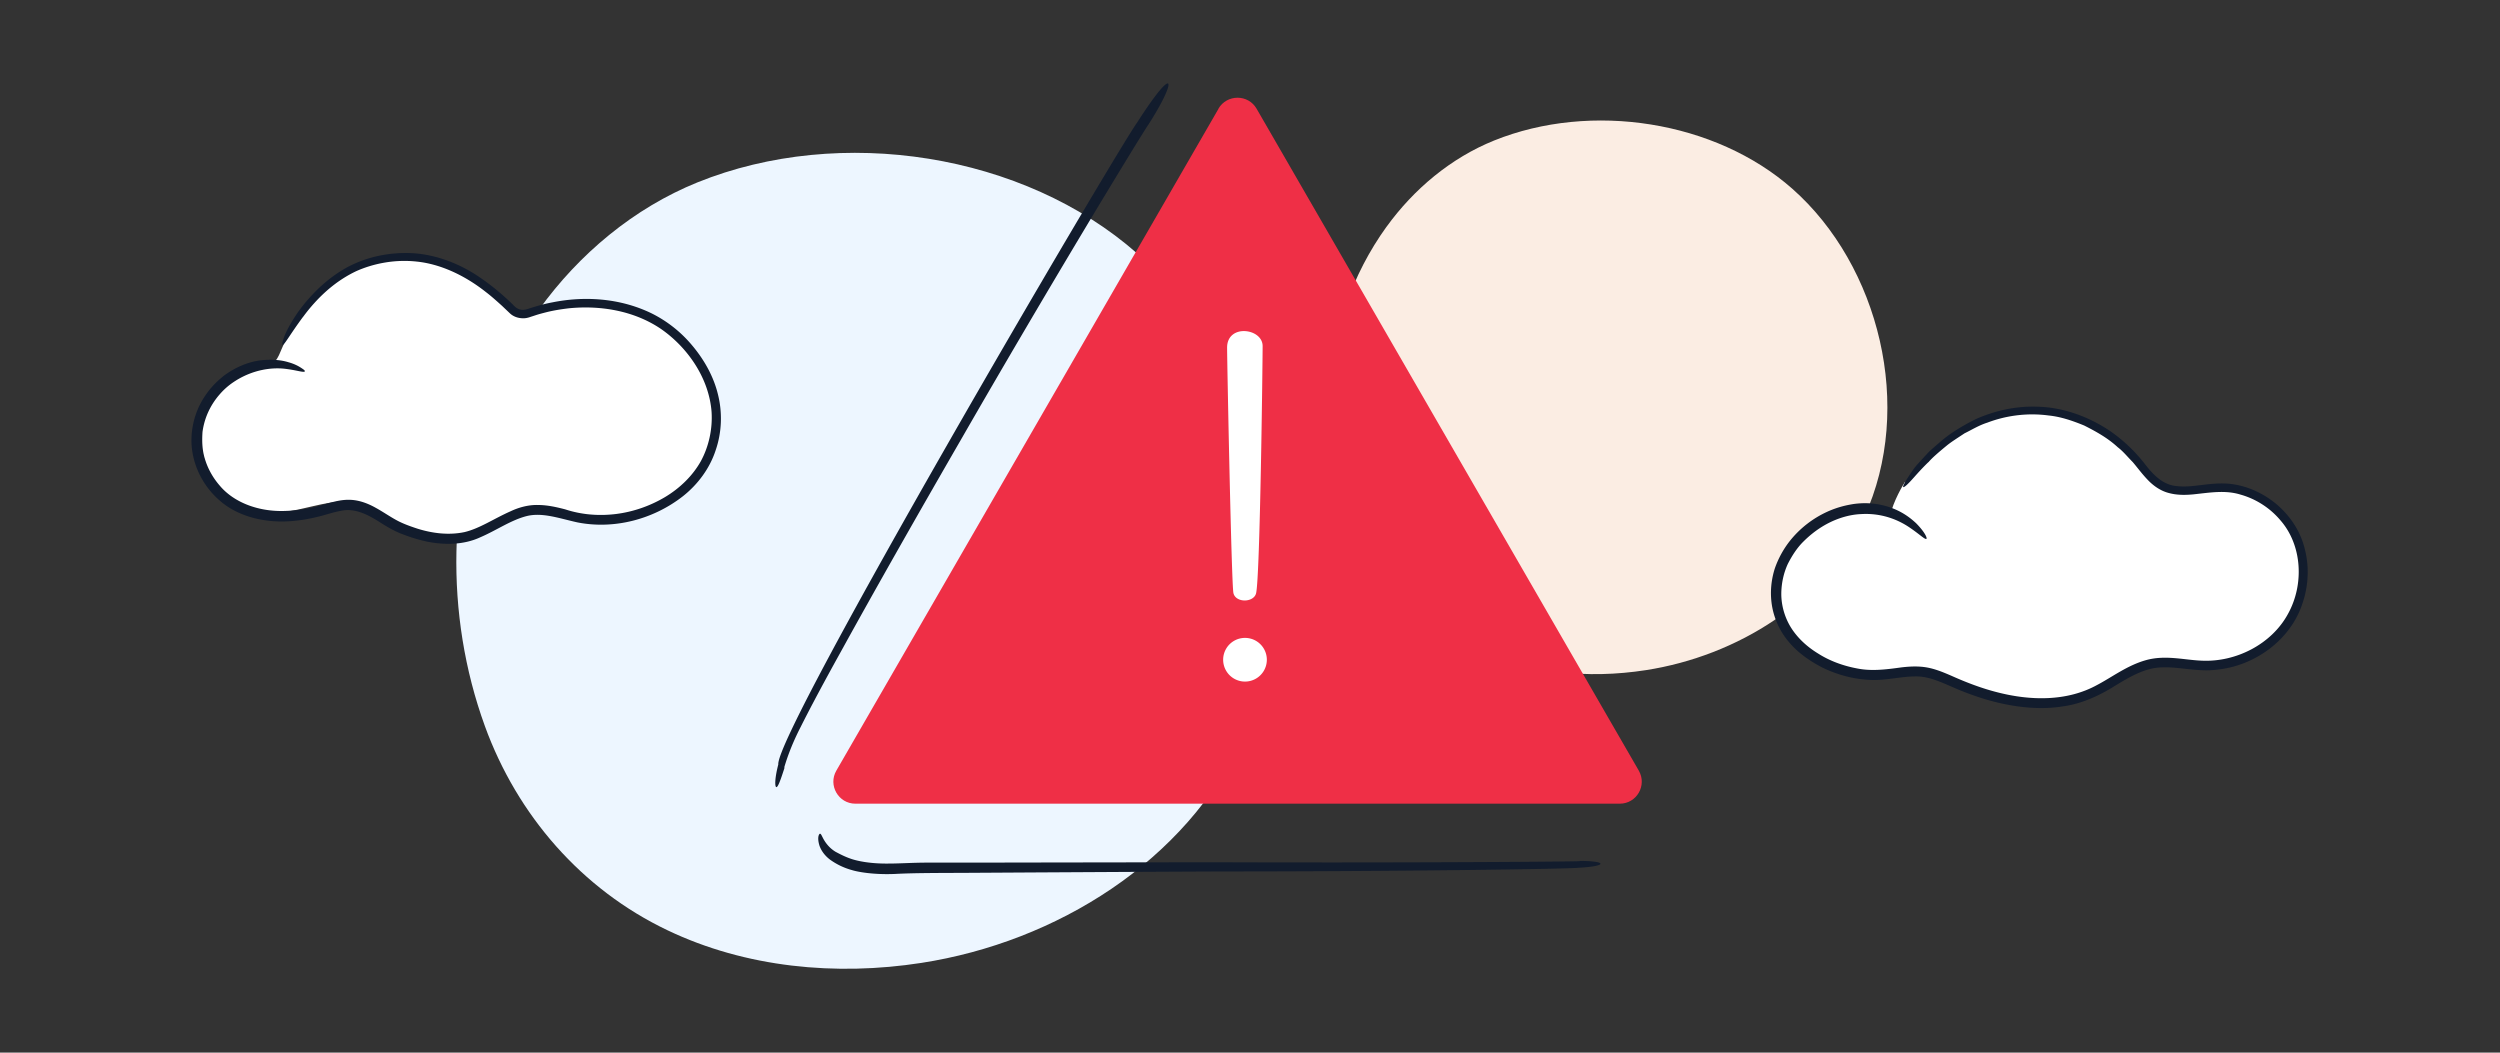 <svg xmlns="http://www.w3.org/2000/svg" width="190" height="80" fill="none"><rect width="100%" height="100%" fill="#333333" stroke="none"/><path fill="#FBEDE3" d="M105.37 17.24c-2.61 3.62-4.16 8.04-4.26 12.46-.07 3.06.42 6.14 1.46 9.02 1.67 4.6 4.99 8.42 9.42 10.53 4.03 1.92 8.68 2.37 13.1 1.68 6.95-1.08 13.65-5.24 16.59-11.63 3.83-8.33 1.15-19.12-5.47-24.96-5.84-5.15-15.27-6.64-22.66-3.66-3.29 1.33-6.1 3.69-8.17 6.55l-.01.01Z"/><path fill="#fff" d="M146.49 40.56c-.33-1.33-1.7-3.95-1.7-3.95-.12.17-.91 1.48-1.14 2.59 0 .04-.01.07 0 .11.01.03.04.05.07.07.21.15.44.27.66.41.69.46 1.23 1.12 1.96 1.5.07.04.16.06.21 0 .02-.03.03-.07.03-.1 0-.21-.04-.42-.09-.63Z"/><path fill="#fff" d="M146.43 40.96c-2.39-3.01-5.8-2.65-7.95-1.4-4.39 2.54-4.88 8.16-.02 10.72 1.36.71 2.9 1.1 4.43 1.01 1.11-.06 2.22-.37 3.32-.22.85.12 1.64.49 2.43.84 3.29 1.43 7.15 2.23 10.41.74 1.57-.72 2.94-1.95 4.65-2.23 1.25-.21 2.52.13 3.79.16 2.4.06 4.83-1.07 6.25-3s1.76-4.65.76-6.83c-.99-2.19-3.32-3.73-5.72-3.7-1.47.02-3.04.56-4.36-.09-.9-.45-1.46-1.36-2.13-2.12-4.22-4.83-12.15-5.62-17.61 2.18"/><path fill="#121C2D" d="M146.57 35.12c.24-.29.74-.73 1.45-1.31.36-.28.81-.56 1.29-.88.52-.25 1.07-.6 1.73-.81 1.29-.49 2.91-.78 4.68-.54.89.09 1.78.39 2.68.76.87.44 1.77.93 2.55 1.65.42.32.76.75 1.14 1.13.35.41.69.88 1.11 1.32.41.44.96.85 1.6 1.02.64.18 1.29.17 1.91.11 1.24-.13 2.41-.34 3.57.02 1.15.32 2.23 1 3.03 1.95 1.65 1.88 1.83 4.87.57 7.13-1.24 2.28-3.94 3.67-6.56 3.54-1.31-.05-2.75-.45-4.22-.04-1.43.4-2.56 1.28-3.72 1.89-2.31 1.27-5.07 1.19-7.52.57-1.24-.31-2.41-.76-3.55-1.27-.58-.25-1.19-.51-1.85-.63-.67-.12-1.33-.08-1.94-.01-1.22.17-2.31.3-3.39.08-1.07-.2-2.09-.58-2.95-1.13-.87-.53-1.59-1.21-2.08-2-.48-.79-.71-1.66-.72-2.5 0-.83.18-1.62.49-2.3.34-.67.73-1.26 1.2-1.72 1.9-1.89 3.83-2.06 4.4-2.08 1.6-.09 2.83.47 3.6.98.78.52 1.18.93 1.32.91.11.01-.02-.44-.77-1.2-.39-.36-.94-.8-1.76-1.12-.81-.32-1.88-.51-3.08-.32-.33.06-1 .17-1.88.56a7.73 7.73 0 0 0-2.87 2.23 7.22 7.22 0 0 0-1.15 2.11c-.26.83-.37 1.77-.22 2.75.15.97.57 1.96 1.26 2.78.68.83 1.6 1.48 2.61 2 1.02.49 2.17.83 3.38.91 1.23.11 2.45-.24 3.59-.25 1.14-.05 2.21.53 3.41 1.03 1.2.49 2.46.9 3.79 1.14 1.32.24 2.72.33 4.11.1 1.39-.19 2.74-.81 3.9-1.54 1.17-.71 2.34-1.41 3.64-1.42 1.3-.05 2.71.37 4.18.17 2.88-.3 5.59-2.29 6.47-5.07.46-1.36.51-2.83.14-4.19-.35-1.37-1.2-2.57-2.26-3.42-1.07-.85-2.37-1.39-3.7-1.46-1.34-.07-2.55.32-3.67.2-1.14-.06-1.9-.9-2.59-1.8a11.91 11.91 0 0 0-2.45-2.32c-1.79-1.24-3.8-1.88-5.61-1.92-1.82-.07-3.41.38-4.65.92-1.22.6-2.15 1.22-2.77 1.77-.31.27-.57.49-.77.67-.19.19-.31.33-.39.41-.32.36-.62.66-.83.95-.21.29-.37.54-.5.74-.25.4-.35.62-.3.65.05.03.23-.11.54-.44.31-.33.73-.84 1.36-1.45l.02-.01Z"/><path fill="#EDF6FF" d="M40.97 23.52c-3.85 5.34-6.14 11.85-6.28 18.37-.1 4.51.62 9.05 2.16 13.29 2.46 6.77 7.35 12.41 13.88 15.52 5.94 2.84 12.8 3.49 19.3 2.48 10.25-1.59 20.12-7.72 24.45-17.14 5.64-12.28 1.7-28.19-8.07-36.79-8.61-7.58-22.51-9.79-33.4-5.39-4.84 1.96-9 5.44-12.04 9.66Z"/><path fill="#fff" d="M20.67 27.68c.09-.06.17-.14.25-.23.23-.28.36-.63.5-.96 1.76-4.19 5.47-7.63 10.33-6.96 2.37.33 4.51 1.63 6.24 3.24.42.39 1 1.09 1.57 1.11.24 0 .8-.12 1.03-.19 2.94-.86 4.84-1.1 7.7-.02 2.86 1.08 5.44 3.87 5.98 6.88.22 1.22.06 2.49-.25 3.68-.35 1.35-1.49 2.63-2.59 3.43-.96.69-2.1 1.14-3.28 1.27-1.32.14-2.61.24-3.95.09-1.44-.16-2.97-.59-4.4-.17-.76.23-1.44.68-2.14 1.05-2.22 1.18-5.05 1.54-7.22.28-1.06-.61-1.94-1.58-3.11-1.92-1.47-.42-3.15.15-4.6.45-2.27.48-4.36.49-5.95-1.4-2.07-2.46-2.31-7.15.91-8.83.35-.18.73-.29 1.12-.37.6-.12 1.35-.08 1.87-.43h-.01Z"/><path fill="#121C2D" d="M23.03 24.09c.22-.3.62-.83 1.26-1.48.64-.64 1.54-1.41 2.78-2 1.23-.55 2.86-.92 4.6-.73 1.75.18 3.59 1 5.25 2.31.42.32.82.68 1.23 1.05l.61.58c.28.26.65.37 1.01.37.18 0 .37-.04.53-.1l.4-.13c.27-.09.55-.16.82-.23.56-.14 1.13-.23 1.72-.3 2.32-.23 4.89.15 6.98 1.56 2.03 1.4 3.67 3.75 3.86 6.32.08 1.28-.2 2.6-.81 3.73-.63 1.13-1.61 2.07-2.73 2.74-2.27 1.35-5.07 1.76-7.59.93-.66-.17-1.35-.33-2.07-.33-.73-.02-1.47.19-2.08.48-1.25.55-2.35 1.31-3.5 1.58-1.18.25-2.42.1-3.57-.26-.58-.19-1.14-.39-1.64-.67-.51-.28-1.01-.63-1.56-.93-.54-.3-1.17-.55-1.84-.59-.67-.04-1.28.13-1.83.28-1.08.33-2.12.53-3.14.56-2.04.09-3.93-.63-5.01-1.91-.55-.63-.93-1.34-1.14-2.05-.22-.71-.22-1.41-.18-2.04.17-1.27.75-2.22 1.29-2.84.54-.63 1.05-.94 1.3-1.1 1.35-.82 2.69-.96 3.6-.87.92.1 1.45.3 1.57.22.06-.03 0-.11-.2-.24-.19-.13-.52-.33-1.03-.47-.51-.16-1.21-.24-2.07-.15-.86.1-1.87.46-2.84 1.18-.26.22-.8.63-1.35 1.42-.55.77-1.1 1.96-1.11 3.47-.01 1.49.64 3.27 2.11 4.56 1.47 1.32 3.72 1.83 5.93 1.55.56-.06 1.11-.17 1.67-.31.56-.14 1.1-.33 1.62-.42 1.04-.24 2.03.24 3.05.9.51.32 1.08.66 1.69.88.59.23 1.21.42 1.86.56 1.28.25 2.73.26 4.01-.33 1.24-.53 2.35-1.32 3.55-1.62 1.2-.29 2.47.18 3.83.48 2.8.56 5.8-.23 8.05-2 1.12-.89 2.02-2.1 2.47-3.48.47-1.36.52-2.85.18-4.22-.33-1.38-1.04-2.63-1.91-3.68a9.542 9.542 0 0 0-3.17-2.52c-2.43-1.17-5.13-1.3-7.51-.82-.6.11-1.18.28-1.75.46-.52.2-.88.13-1.24-.28-.82-.8-1.68-1.51-2.57-2.11-1.78-1.21-3.79-1.84-5.6-1.82-1.81 0-3.38.49-4.57 1.16-1.18.68-1.99 1.45-2.55 2.05-.56.6-.87 1.04-1 1.21-1.11 1.58-1.32 2.52-1.23 2.56.12.06.54-.75 1.57-2.14l-.01.02Z"/><path fill="#EF2F46" d="M92.61 8.26 63.56 58.57c-.64 1.11.16 2.51 1.45 2.51h58.09c1.29 0 2.09-1.39 1.45-2.51L95.5 8.26c-.64-1.11-2.25-1.11-2.9 0h.01Z"/><path fill="#fff" d="M95.46 45.1c.31-1.21.5-17.75.5-18.8 0-1.36-2.7-1.71-2.7.12 0 1.03.33 17.96.48 18.65.17.76 1.53.74 1.72.03ZM94.62 51.8a1.66 1.66 0 1 0 0-3.32 1.66 1.66 0 0 0 0 3.32Z"/><path fill="#121C2D" d="M59.6 58.33c.13-.43.46-1.54 1.23-3.04.76-1.52 1.82-3.5 3.08-5.77 2.51-4.56 5.78-10.32 9.09-16.05C79.59 22 86.42 10.75 87.29 9.45c2.19-3.41 2.1-4.77-.88-.12-1.79 2.53-27.47 46.28-27.26 48.77-.29 1.12-.26 1.7-.15 1.72.12.02.31-.49.63-1.49h-.03ZM120.05 65.45c-1.79.05-14.91.13-27.97.08-6.53.01-13.04.02-18.12.03h-3.51c-1.09 0-2.04.07-2.85.07-1.61.03-2.62-.25-2.95-.37-.44-.15-.82-.35-1.14-.52a2.46 2.46 0 0 1-.67-.59c-.32-.4-.39-.73-.49-.78-.08-.06-.28.23-.07.9.11.32.35.72.8 1.06.43.31.98.61 1.68.8.38.12 1.57.36 3.25.29 1.67-.09 3.85-.07 6.44-.09 5.15-.03 11.76-.07 18.33-.1 13.15 0 26.18-.18 27.19-.28 2.25-.12 2.17-.52.07-.52l.01.02Z"/></svg>